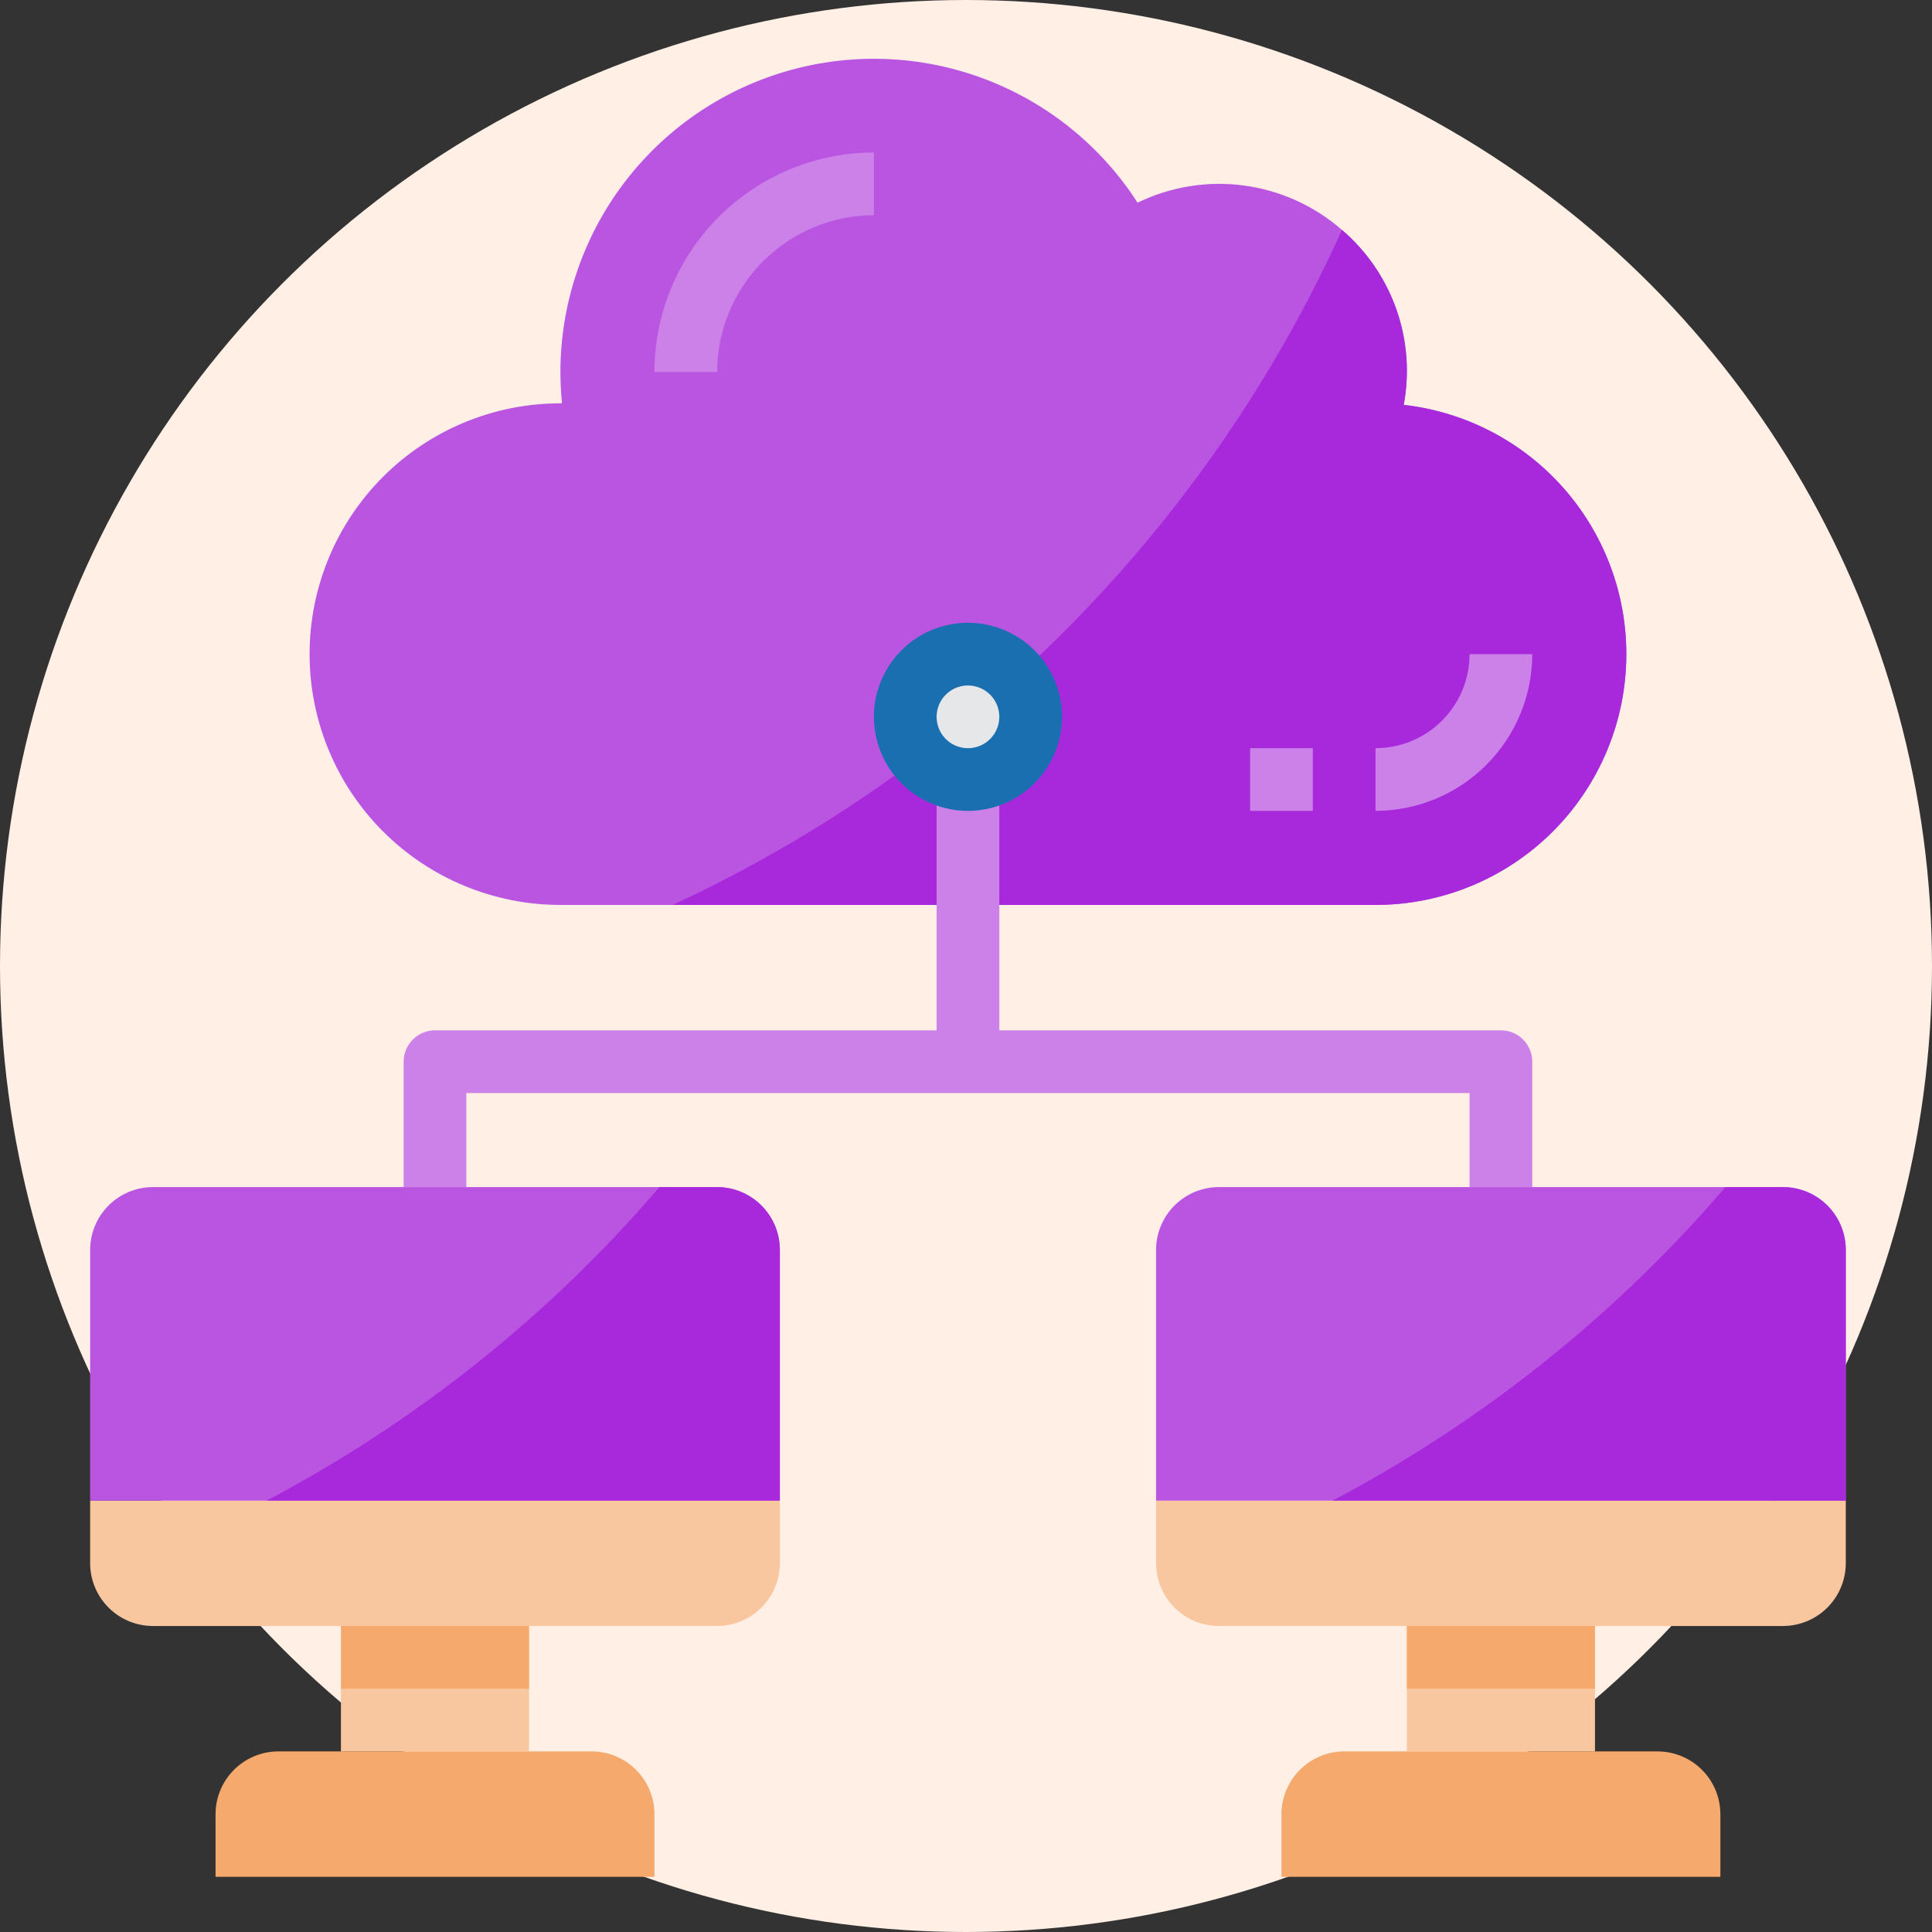 <?xml version="1.0" encoding="UTF-8"?> <svg xmlns="http://www.w3.org/2000/svg" width="493" height="493" viewBox="0 0 493 493" fill="none"><rect x="0" y="0" width="493" height="493" fill="#333333" stroke="none"/><circle cx="246.5" cy="246.5" r="246.5" fill="#FFEFE5"></circle><path d="M415 166.917C415 183.891 408.257 200.17 396.255 212.172C384.252 224.174 367.974 230.917 351 230.917H143C126.026 230.917 109.747 224.174 97.745 212.172C85.743 200.17 79 183.891 79 166.917C79 149.943 85.743 133.665 97.745 121.662C109.747 109.66 126.026 102.917 143 102.917H143.4C143.16 100.277 143 97.637 143 94.917C143.018 77.643 148.627 60.838 158.988 47.016C169.35 33.193 183.907 23.096 200.483 18.234C217.059 13.372 234.764 14.006 250.95 20.041C267.136 26.077 280.934 37.189 290.28 51.717C298.696 47.622 308.132 46.098 317.409 47.336C326.686 48.574 335.393 52.519 342.44 58.677C348.754 64.08 353.534 71.05 356.3 78.886C359.067 86.722 359.722 95.148 358.2 103.317C373.828 105.087 388.258 112.549 398.735 124.28C409.211 136.011 415.002 151.189 415 166.917Z" fill="#BA55E2"></path><path d="M415 166.917C415 183.891 408.257 200.17 396.255 212.172C384.252 224.174 367.974 230.917 351 230.917H171.64C247.392 195.853 308.013 134.721 342.44 58.677C348.753 64.08 353.534 71.05 356.3 78.886C359.066 86.722 359.722 95.148 358.2 103.317C373.828 105.087 388.258 112.549 398.735 124.28C409.211 136.011 415.001 151.189 415 166.917Z" fill="#A829DB"></path><path d="M247 198.917C255.837 198.917 263 191.754 263 182.917C263 174.081 255.837 166.917 247 166.917C238.163 166.917 231 174.081 231 182.917C231 191.754 238.163 198.917 247 198.917Z" fill="#E6E7E8"></path><path d="M151 446.917C155.24 446.93 159.302 448.62 162.3 451.618C165.298 454.615 166.987 458.678 167 462.917V478.917H55V462.917C55.013 458.678 56.702 454.615 59.7 451.618C62.698 448.62 66.76 446.93 71 446.917H151Z" fill="#F6A96C"></path><path d="M423 446.917C427.24 446.93 431.302 448.62 434.3 451.618C437.298 454.615 438.987 458.678 439 462.917V478.917H327V462.917C327.013 458.678 328.702 454.615 331.7 451.618C334.698 448.62 338.76 446.93 343 446.917H423Z" fill="#F6A96C"></path><path d="M87 414.917H135V446.917H87V414.917Z" fill="#F9C79F"></path><path d="M359 414.917H407V446.917H359V414.917Z" fill="#F9C79F"></path><path d="M199 382.917V398.917C198.987 403.157 197.298 407.219 194.3 410.217C191.302 413.215 187.24 414.905 183 414.917H39C34.76 414.905 30.698 413.215 27.7 410.217C24.702 407.219 23.013 403.157 23 398.917V382.917H199Z" fill="#F9C79F"></path><path d="M471 382.917V398.917C470.987 403.157 469.298 407.219 466.3 410.217C463.302 413.215 459.24 414.905 455 414.917H311C306.76 414.905 302.698 413.215 299.7 410.217C296.702 407.219 295.013 403.157 295 398.917V382.917H471Z" fill="#F9C79F"></path><path d="M199 318.917V382.917H23V318.917C23.013 314.678 24.702 310.615 27.7 307.618C30.698 304.62 34.76 302.93 39 302.917H183C187.24 302.93 191.302 304.62 194.3 307.618C197.298 310.615 198.987 314.678 199 318.917Z" fill="#BA55E2"></path><path d="M87 414.917H135V430.917H87V414.917Z" fill="#F6A96C"></path><path d="M359 414.917H407V430.917H359V414.917Z" fill="#F6A96C"></path><path d="M199 318.917V382.917H68.04C106.192 362.799 140.201 335.657 168.28 302.917H183C187.24 302.93 191.302 304.62 194.3 307.618C197.298 310.615 198.987 314.678 199 318.917Z" fill="#A829DB"></path><path d="M471 318.917V382.917H295V318.917C295.013 314.678 296.702 310.615 299.7 307.618C302.698 304.62 306.76 302.93 311 302.917H455C459.24 302.93 463.302 304.62 466.3 307.618C469.298 310.615 470.987 314.678 471 318.917Z" fill="#BA55E2"></path><path d="M471 318.917V382.917H340.04C378.192 362.799 412.201 335.657 440.28 302.917H455C459.24 302.93 463.302 304.62 466.3 307.618C469.298 310.615 470.987 314.678 471 318.917Z" fill="#A829DB"></path><path d="M383 262.917H255V198.917H239V262.917H111C108.878 262.917 106.843 263.76 105.343 265.26C103.843 266.761 103 268.796 103 270.917V302.917H119V278.917H375V302.917H391V270.917C391 268.796 390.157 266.761 388.657 265.26C387.157 263.76 385.122 262.917 383 262.917Z" fill="#CC81E9"></path><path d="M351 206.917V190.917C357.365 190.917 363.47 188.389 367.971 183.888C372.471 179.387 375 173.282 375 166.917H391C390.987 177.522 386.769 187.689 379.27 195.187C371.772 202.686 361.605 206.905 351 206.917Z" fill="#CC81E9"></path><path d="M319 190.917H335V206.917H319V190.917Z" fill="#CC81E9"></path><path d="M183 94.917H167C167.017 80.07 172.922 65.836 183.421 55.338C193.919 44.84 208.153 38.934 223 38.917V54.917C212.395 54.93 202.228 59.148 194.73 66.647C187.231 74.146 183.013 84.312 183 94.917Z" fill="#CC81E9"></path><path d="M247 206.917C242.253 206.917 237.613 205.51 233.666 202.873C229.72 200.235 226.643 196.487 224.827 192.102C223.01 187.716 222.535 182.891 223.461 178.235C224.387 173.58 226.673 169.303 230.029 165.947C233.386 162.59 237.662 160.304 242.318 159.378C246.973 158.452 251.799 158.928 256.184 160.744C260.57 162.561 264.318 165.637 266.955 169.584C269.592 173.53 271 178.17 271 182.917C271 189.282 268.471 195.387 263.971 199.888C259.47 204.389 253.365 206.917 247 206.917ZM247 174.917C245.418 174.917 243.871 175.386 242.555 176.265C241.24 177.145 240.214 178.394 239.609 179.856C239.003 181.318 238.845 182.926 239.154 184.478C239.462 186.03 240.224 187.455 241.343 188.574C242.462 189.693 243.887 190.455 245.439 190.764C246.991 191.072 248.6 190.914 250.061 190.308C251.523 189.703 252.773 188.677 253.652 187.362C254.531 186.046 255 184.5 255 182.917C255 180.796 254.157 178.761 252.657 177.26C251.157 175.76 249.122 174.917 247 174.917Z" fill="#1A6FB0"></path></svg> 